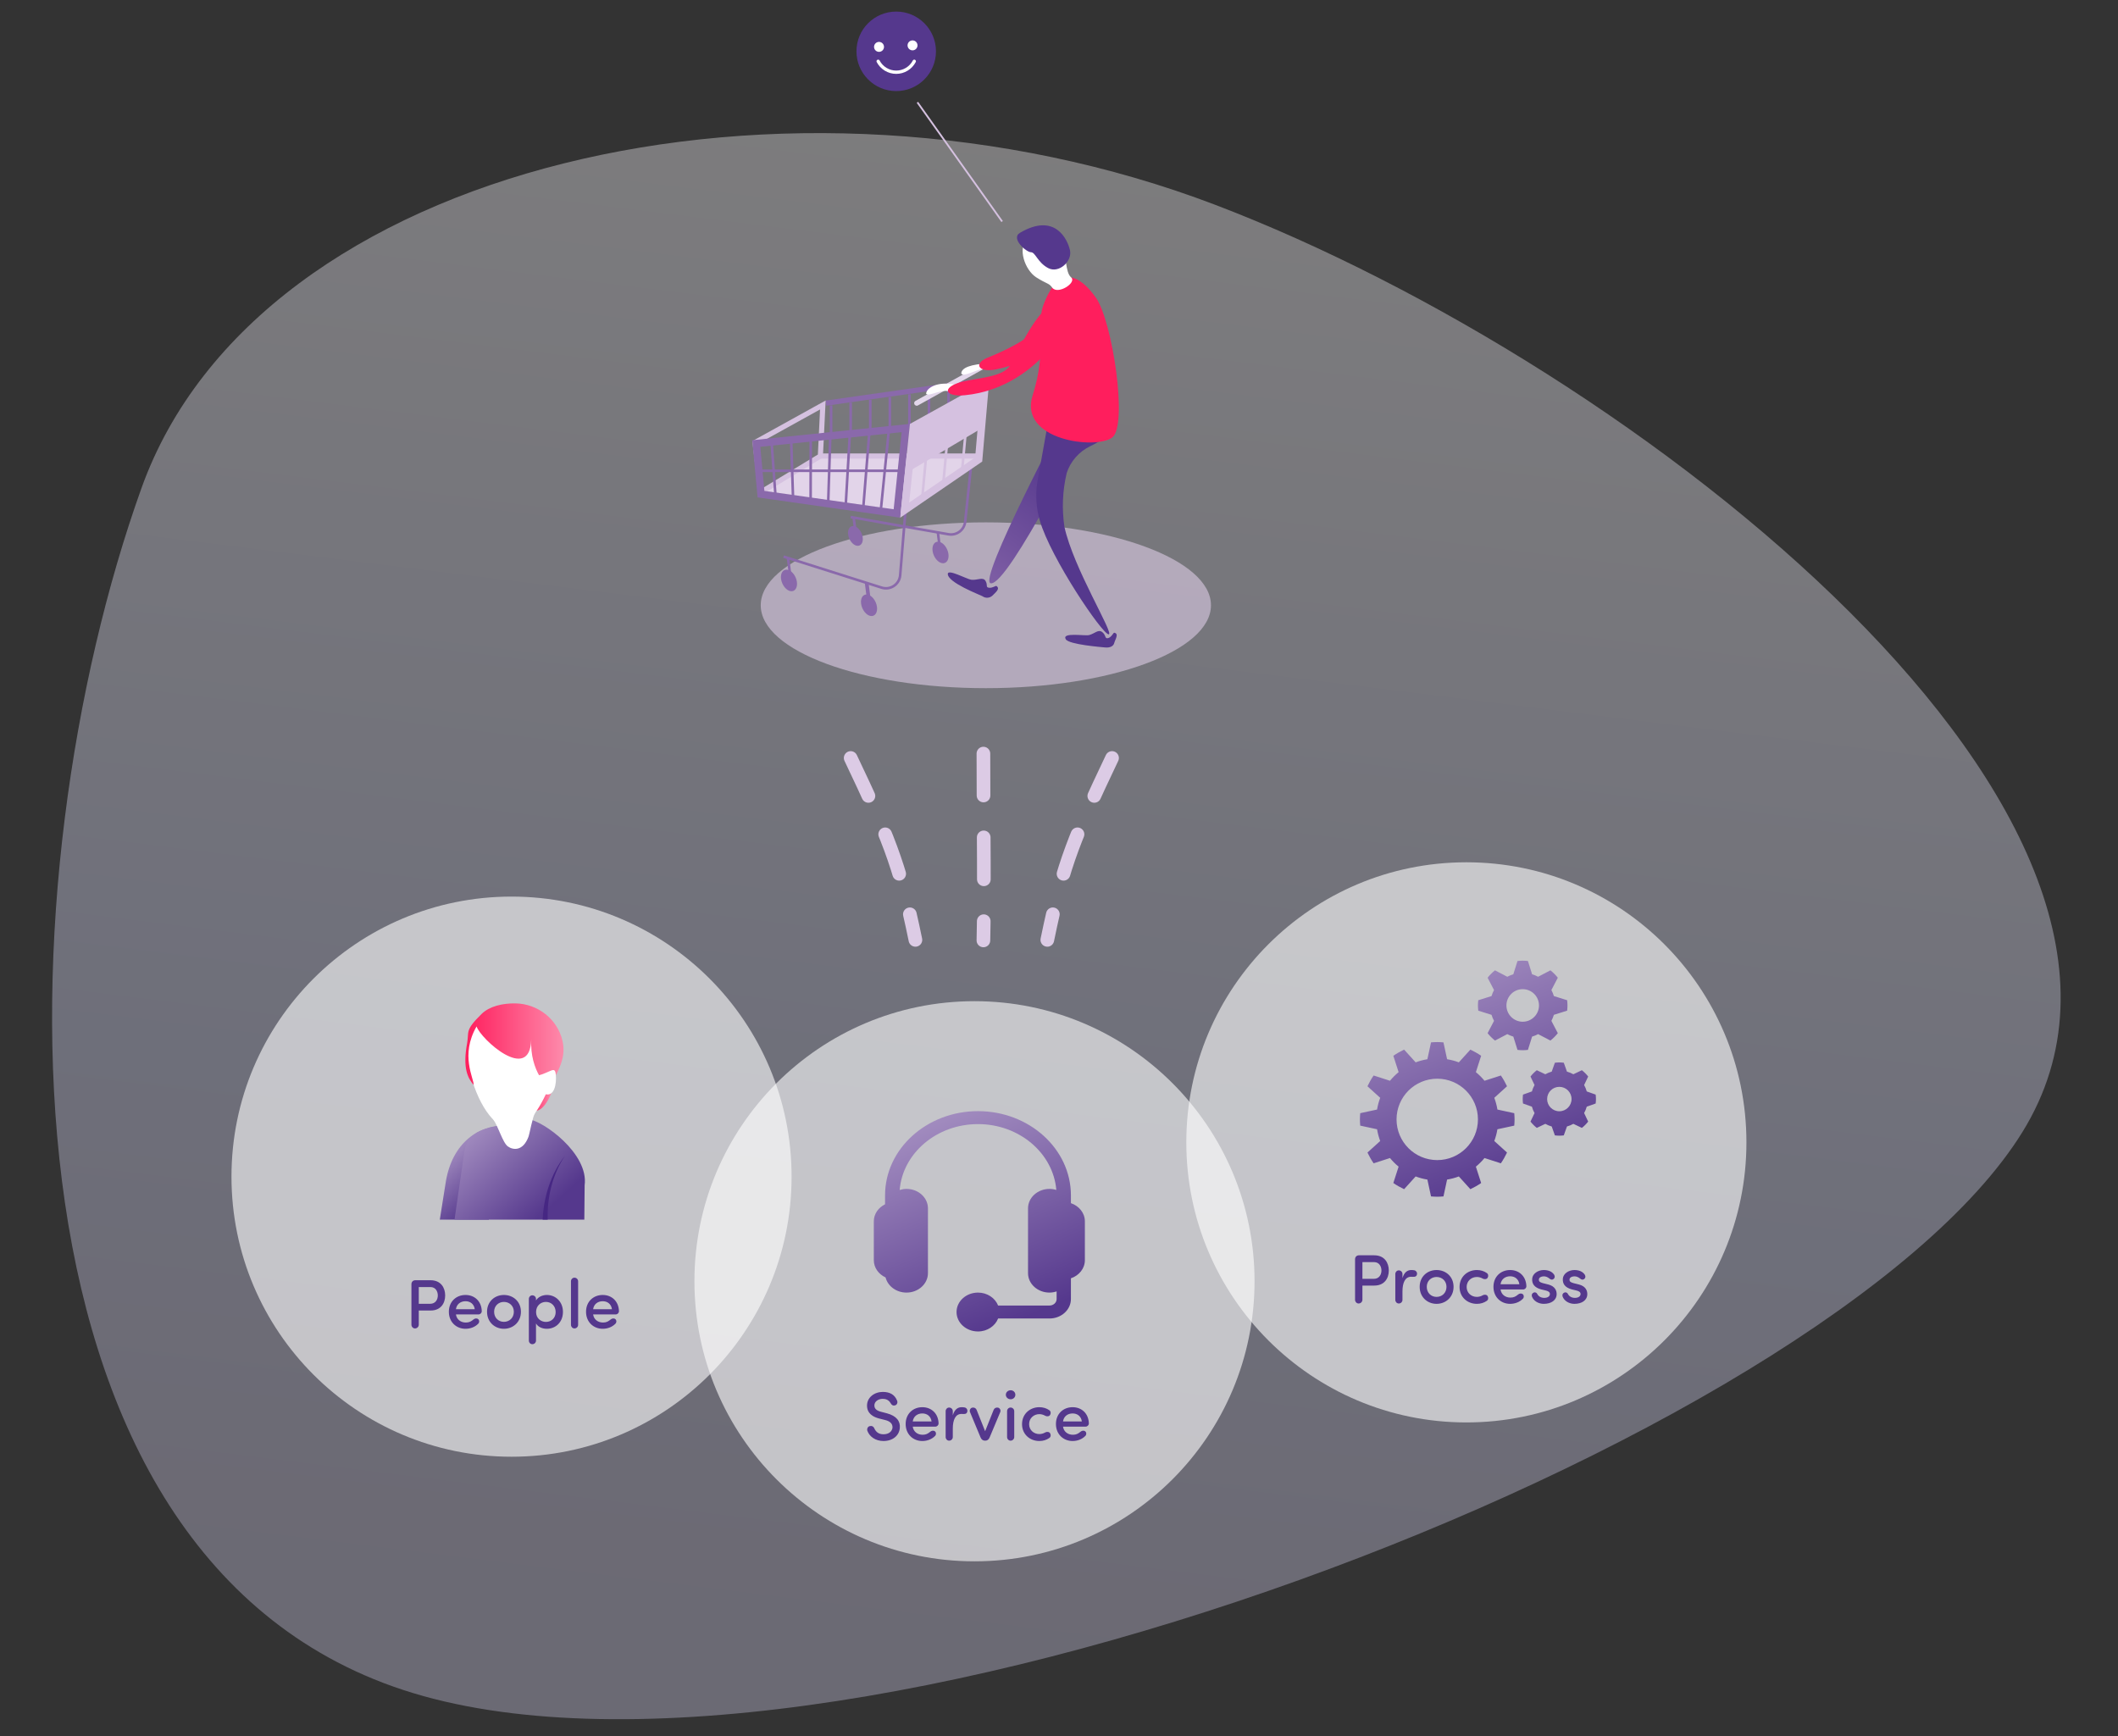 <svg width="366" height="300" viewBox="0 0 366 300" fill="none" xmlns="http://www.w3.org/2000/svg">
<rect x="0" y="0" width="366" height="300" fill="#333333" stroke="none"/>
<path opacity="0.37" d="M24.441 84.366C0.681 150.666 -3.499 267.926 69.641 292.006C142.781 316.086 316.181 249.436 349.481 195.616C382.781 141.796 283.091 63.256 209.981 35.386C136.871 7.516 44.671 27.886 24.441 84.366Z" fill="url(#paint0_linear)"/>
<path opacity="0.6" d="M170.36 118.913C191.845 118.913 209.261 112.499 209.261 104.588C209.261 96.676 191.845 90.263 170.36 90.263C148.876 90.263 131.459 96.676 131.459 104.588C131.459 112.499 148.876 118.913 170.36 118.913Z" fill="url(#paint1_linear)"/>
<path d="M141.765 78.799L131.538 85.462L155.636 88.713L169.21 78.799H141.765Z" fill="#E2D4E9"/>
<path d="M141.765 78.799H169.21" stroke="#D5C1E0" stroke-width="0.889" stroke-miterlimit="10"/>
<path d="M135.407 96.181L152.357 101.542C152.705 101.653 153.073 101.684 153.435 101.634C153.797 101.585 154.143 101.455 154.448 101.256C154.754 101.056 155.011 100.791 155.201 100.479C155.391 100.168 155.51 99.818 155.549 99.455L156.514 87.756" stroke="#8A69AB" stroke-width="0.444" stroke-miterlimit="10"/>
<path d="M137.117 102.096C137.755 101.82 137.925 100.791 137.495 99.799C137.066 98.807 136.201 98.226 135.562 98.502C134.924 98.778 134.754 99.807 135.184 100.799C135.613 101.791 136.478 102.372 137.117 102.096Z" fill="#8A69AB"/>
<path d="M150.95 106.383C151.588 106.107 151.758 105.079 151.328 104.087C150.899 103.094 150.034 102.514 149.395 102.79C148.757 103.066 148.587 104.094 149.017 105.087C149.446 106.079 150.311 106.66 150.95 106.383Z" fill="#8A69AB"/>
<path d="M148.534 94.256C149.119 94.002 149.275 93.059 148.881 92.148C148.487 91.237 147.693 90.704 147.107 90.957C146.522 91.211 146.366 92.154 146.76 93.065C147.154 93.976 147.948 94.509 148.534 94.256Z" fill="#8A69AB"/>
<path d="M163.302 97.262C163.94 96.986 164.11 95.957 163.68 94.965C163.251 93.973 162.386 93.392 161.747 93.668C161.109 93.944 160.939 94.973 161.369 95.965C161.798 96.957 162.663 97.538 163.302 97.262Z" fill="#8A69AB"/>
<path d="M146.998 89.344L163.91 92.322C164.242 92.38 164.583 92.37 164.911 92.291C165.24 92.212 165.548 92.067 165.818 91.863C166.088 91.66 166.313 91.404 166.479 91.11C166.645 90.816 166.749 90.491 166.785 90.156L167.788 80.631" stroke="#8A69AB" stroke-width="0.444" stroke-miterlimit="10"/>
<path d="M184.155 71.609C184.155 71.609 168.887 100.369 171.195 100.789C174.215 101.338 188.6 72.302 188.6 72.302L184.155 71.609Z" fill="url(#paint2_linear)"/>
<path d="M183.934 91.012C183.478 87.939 183.609 84.807 184.321 81.783V81.757C184.65 80.748 185.18 79.816 185.879 79.017C186.577 78.218 187.43 77.568 188.386 77.107C190.143 76.252 191.689 75.33 191.574 73.881C191.337 70.956 184.446 70.479 184.446 70.479L184.378 70.587L181.795 69.099L179.209 83.569C178.92 85.712 179.084 87.891 179.689 89.966C181.587 96.47 190.487 109.611 191.587 109.611C192.609 109.6 185.462 98.153 183.934 91.012Z" fill="url(#paint3_linear)"/>
<path d="M143.618 70.049V75.752" stroke="#8A69AB" stroke-width="0.444" stroke-miterlimit="10"/>
<path d="M147.001 69.57V75.279" stroke="#8A69AB" stroke-width="0.444" stroke-miterlimit="10"/>
<path d="M150.385 69.088V74.802" stroke="#8A69AB" stroke-width="0.444" stroke-miterlimit="10"/>
<path d="M153.768 68.607V74.328" stroke="#8A69AB" stroke-width="0.444" stroke-miterlimit="10"/>
<path d="M157.152 68.124V73.851" stroke="#8A69AB" stroke-width="0.444" stroke-miterlimit="10"/>
<path d="M160.535 67.646V73.378" stroke="#8A69AB" stroke-width="0.444" stroke-miterlimit="10"/>
<path d="M163.918 67.161V72.9" stroke="#8A69AB" stroke-width="0.444" stroke-miterlimit="10"/>
<path d="M170.947 65.643L142.728 69.663" stroke="#8A69AB" stroke-width="0.889" stroke-miterlimit="10"/>
<path d="M130.49 76.455L142.191 69.981L141.765 78.801L131.488 85.043L130.49 76.455Z" stroke="#D5C1E0" stroke-width="0.889" stroke-miterlimit="10"/>
<path d="M155.806 74.677L154.428 88.001L132.089 84.826L131.386 77.205L155.806 74.677V74.677ZM157.236 73.248L130 76.066L130.914 85.948L155.559 89.45L157.236 73.248V73.248Z" fill="#8A69AB"/>
<path d="M169.47 67.919L168.51 79.04L157.113 86.841L158.437 74.046L169.47 67.924V67.919ZM170.947 65.647L157.238 73.253L155.562 89.455L169.731 79.756L170.949 65.647H170.947Z" fill="#D5C1E0"/>
<path d="M169.745 73.935L157.236 81.349L158.01 73.614L170.035 66.689V68.96L169.745 73.935Z" fill="#D5C1E0"/>
<path d="M172.127 62.056L158.418 69.661" stroke="#E3D7EB" stroke-width="0.889" stroke-miterlimit="10" stroke-linecap="round"/>
<path d="M166.11 64.568C166.11 63.528 167.788 62.922 170.947 62.78C171.13 63.206 170.872 63.54 170.324 63.619C168.616 63.86 166.681 65.158 166.11 64.568Z" fill="white"/>
<path d="M187.477 50.099C190.805 50.627 185.351 61.023 172.137 63.825C169.116 64.466 168.141 62.836 170.615 61.829C173.088 60.822 177.8 58.747 179.264 56.528C180.728 54.309 183.189 49.419 187.477 50.099Z" fill="url(#paint4_linear)"/>
<path d="M180.273 52.785C179.138 55.856 180.936 60.515 178.445 68.311C175.953 76.107 189.474 77.732 192.211 75.588C194.947 73.444 192.211 55.449 189.392 51.46C186.723 47.675 183.009 45.379 180.273 52.785Z" fill="url(#paint5_linear)"/>
<path d="M172.193 101.261C172.924 101.744 171.934 102.446 171.497 102.923C171.263 103.139 170.961 103.267 170.644 103.284C170.326 103.301 170.012 103.206 169.757 103.016C169.263 102.755 163.781 100.667 163.781 99.177C163.781 98.249 167.09 100.091 167.843 100.179C168.863 100.305 169.863 99.631 170.303 100.377C170.744 101.122 170.267 101.473 170.897 101.556C171.528 101.638 172.052 101.164 172.193 101.261Z" fill="#55388D"/>
<path d="M192.558 109.332C193.411 109.506 192.702 110.491 192.538 111.133C192.417 111.61 191.869 111.97 190.962 111.877C190.414 111.82 184.733 111.383 184.175 110.467C183.4 109.188 187.482 109.939 188.215 109.736C189.207 109.469 189.783 108.692 190.474 109.222C191.165 109.753 190.869 110.423 191.483 110.264C192.097 110.105 192.386 109.29 192.558 109.332Z" fill="#55388D"/>
<path d="M181.828 49.702C182.771 50.996 186.142 48.841 185.089 47.925C184.036 47.01 184.402 44.27 183.349 42.017C183.055 41.53 182.653 41.117 182.174 40.808C181.695 40.5 181.152 40.305 180.587 40.239C180.022 40.172 179.448 40.236 178.911 40.426C178.374 40.615 177.888 40.924 177.489 41.33C175.794 42.888 177.123 46.688 179.072 47.925C181.02 49.163 181.221 48.865 181.828 49.702Z" fill="white"/>
<path d="M160.04 68.061C160.04 67.021 162.014 65.867 164.876 66.443C164.768 67.54 164.876 68.286 164.511 67.938C163.257 66.756 160.612 68.651 160.04 68.061Z" fill="white"/>
<path d="M184.075 51.957C187.403 52.486 180.348 66.981 166.741 68.293C163.664 68.589 162.745 67.304 165.216 66.297C167.688 65.29 173.029 65.453 174.493 63.226C175.957 61 179.783 51.277 184.075 51.957Z" fill="url(#paint6_linear)"/>
<path d="M176.253 40.229C174.608 41.192 177.35 43.581 178.143 43.581C178.937 43.581 179.28 45.343 181.126 46.323C182.972 47.303 185.303 45.157 184.903 43.276C184.502 41.395 182.325 36.657 176.253 40.229Z" fill="#55388D"/>
<path d="M133.336 76.454L133.993 85.461" stroke="#8A69AB" stroke-width="0.444" stroke-miterlimit="10"/>
<path d="M136.719 76.036L137.035 85.846" stroke="#8A69AB" stroke-width="0.444" stroke-miterlimit="10"/>
<path d="M140.103 75.615L140.079 86.227" stroke="#8A69AB" stroke-width="0.444" stroke-miterlimit="10"/>
<path d="M143.486 75.197L143.123 86.608" stroke="#8A69AB" stroke-width="0.444" stroke-miterlimit="10"/>
<path d="M146.87 74.776L146.164 86.99" stroke="#8A69AB" stroke-width="0.444" stroke-miterlimit="10"/>
<path d="M150.253 74.354L149.208 87.371" stroke="#8A69AB" stroke-width="0.444" stroke-miterlimit="10"/>
<path d="M153.637 73.933L152.251 87.75" stroke="#8A69AB" stroke-width="0.444" stroke-miterlimit="10"/>
<path d="M130.75 81.348H155.812" stroke="#8A69AB" stroke-width="0.444" stroke-miterlimit="10"/>
<path d="M160.039 78.799L159.376 86.014" stroke="#D5C1E0" stroke-width="0.444" stroke-miterlimit="10"/>
<path d="M163.681 76.204L163.016 83.418" stroke="#D5C1E0" stroke-width="0.444" stroke-miterlimit="10"/>
<path d="M166.889 74.451L166.225 81.667" stroke="#D5C1E0" stroke-width="0.444" stroke-miterlimit="10"/>
<path d="M136.619 99.954L136.161 96.36" stroke="#8A69AB" stroke-width="0.444" stroke-miterlimit="10"/>
<path d="M150.354 104.529L149.895 100.934" stroke="#8A69AB" stroke-width="0.444" stroke-miterlimit="10"/>
<path d="M147.979 93.044L147.521 89.449" stroke="#8A69AB" stroke-width="0.444" stroke-miterlimit="10"/>
<path d="M150.125 104.336L149.667 100.741" stroke="#8A69AB" stroke-width="0.444" stroke-miterlimit="10"/>
<path d="M162.511 95.486L162.052 91.891" stroke="#8A69AB" stroke-width="0.444" stroke-miterlimit="10"/>
<path d="M158.536 17.683L173.17 38.276" stroke="#D5C1E0" stroke-width="0.307" stroke-miterlimit="10"/>
<path d="M154.87 15.74C158.664 15.74 161.74 12.664 161.74 8.87C161.74 5.076 158.664 2 154.87 2C151.076 2 148 5.076 148 8.87C148 12.664 151.076 15.74 154.87 15.74Z" fill="#55388D"/>
<path d="M151.9 8.96C152.375 8.96 152.76 8.575 152.76 8.1C152.76 7.625 152.375 7.24 151.9 7.24C151.425 7.24 151.04 7.625 151.04 8.1C151.04 8.575 151.425 8.96 151.9 8.96Z" fill="white"/>
<path d="M157.69 8.7C158.165 8.7 158.55 8.315 158.55 7.84C158.55 7.365 158.165 6.98 157.69 6.98C157.215 6.98 156.83 7.365 156.83 7.84C156.83 8.315 157.215 8.7 157.69 8.7Z" fill="white"/>
<path d="M157.99 10.59C157.692 11.16 157.244 11.637 156.694 11.97C156.144 12.304 155.513 12.48 154.87 12.48C154.227 12.48 153.596 12.304 153.046 11.97C152.496 11.637 152.048 11.16 151.75 10.59" stroke="white" stroke-width="0.57" stroke-miterlimit="10" stroke-linecap="round"/>
<path d="M169.938 130.218C169.938 144.66 170.132 154.229 169.938 162.5" stroke="#DCCBE5" stroke-width="2.36" stroke-linecap="round" stroke-linejoin="round" stroke-dasharray="7.24 7.24"/>
<path d="M147 130.974C153.258 144.191 155.42 148.878 158.187 162.406" stroke="#DCCBE5" stroke-width="2.36" stroke-linecap="round" stroke-linejoin="round" stroke-dasharray="7.24 7.24"/>
<path d="M192.168 130.974C185.91 144.191 183.748 148.878 180.981 162.406" stroke="#DCCBE5" stroke-width="2.36" stroke-linecap="round" stroke-linejoin="round" stroke-dasharray="7.24 7.24"/>
<path opacity="0.6" d="M88.396 251.717C115.124 251.717 136.791 230.05 136.791 203.321C136.791 176.593 115.124 154.926 88.396 154.926C61.667 154.926 40 176.593 40 203.321C40 230.05 61.667 251.717 88.396 251.717Z" fill="white"/>
<path d="M76 210.745H84.47V198.695L86.99 194.496C83.114 194.496 78.055 197.053 76.967 204.648L76 210.745Z" fill="url(#paint7_linear)"/>
<path d="M101.028 204.821L100.974 210.746H78.542L80.227 199.078C80.823 195.221 84.141 194.876 87.712 194.333L91.305 193.398C93.813 193.646 101.771 199.316 101.028 204.821Z" fill="url(#paint8_linear)"/>
<path d="M97.645 199.688C95.448 202.955 94.525 206.921 94.645 210.747H93.775C93.948 206.752 95.213 202.785 97.645 199.688Z" fill="#462783"/>
<path d="M95.341 188.724C94.205 191.617 92.856 192.135 92.482 191.824C92.109 191.514 91.349 188.673 91.349 188.673L94.356 186.841L95.341 188.724Z" fill="url(#paint9_linear)"/>
<path d="M94.28 189.173C95.218 187.183 98.799 178.129 94.459 175.794C90.119 173.459 83.462 174.219 81.156 179.183C78.846 184.151 86.786 205.055 94.28 189.173Z" fill="white"/>
<path d="M85.223 193.454C86.061 194.471 86.845 197.436 87.758 198.095C88.672 198.754 90.36 198.94 91.308 196.47C91.527 195.895 92.048 192.898 92.463 192.327C92.88 191.753 85.223 193.454 85.223 193.454Z" fill="white"/>
<path d="M97.198 179.847C96.348 176.11 92.937 173.452 89.105 173.382C86.861 173.345 84.589 173.869 83.227 175.2C80.271 178.087 81.087 178.269 80.726 180.227C79.929 184.548 80.811 186.262 81.856 187.483C81.893 186.293 79.486 182.367 82.355 177.356C83.01 179.493 91.615 187.335 91.801 179.584C91.528 185.229 94.791 187.938 94.791 187.938C97.111 184.275 97.738 182.217 97.198 179.847Z" fill="url(#paint10_linear)"/>
<path d="M92.767 185.909C95.243 185.291 95.89 184.108 96.046 185.696C96.204 187.284 95.792 189.484 94.28 189.073C92.767 188.658 92.767 185.909 92.767 185.909Z" fill="white"/>
<path opacity="0.6" d="M168.396 269.791C195.124 269.791 216.791 248.124 216.791 221.396C216.791 194.668 195.124 173 168.396 173C141.667 173 120 194.668 120 221.396C120 248.124 141.667 269.791 168.396 269.791Z" fill="white"/>
<path fill-rule="evenodd" clip-rule="evenodd" d="M169 192C160.146 192 152.941 198.53 152.941 206.557V208.097C151.788 208.665 151 209.764 151 211.036V217.754C151 219.059 151.83 220.182 153.032 220.736C153.406 222.233 154.885 223.353 156.647 223.353C158.691 223.353 160.353 221.846 160.353 219.994V208.796C160.353 206.944 158.691 205.437 156.647 205.437C156.231 205.437 155.838 205.513 155.464 205.628C155.991 199.27 161.854 194.239 169 194.239C176.142 194.239 182.004 199.265 182.536 205.619C182.164 205.504 181.768 205.437 181.353 205.437C179.309 205.437 177.647 206.944 177.647 208.796V219.994C177.647 221.846 179.309 223.353 181.353 223.353C181.788 223.353 182.2 223.272 182.588 223.147V224.473C182.588 225.091 182.033 225.592 181.353 225.592H172.478C171.967 224.292 170.608 223.353 169 223.353C166.957 223.353 165.294 224.86 165.294 226.712C165.294 228.564 166.957 230.071 169 230.071C170.608 230.071 171.967 229.132 172.478 227.832H181.353C183.397 227.832 185.059 226.325 185.059 224.473V220.887C186.463 220.41 187.471 219.192 187.471 217.754V211.036C187.471 209.598 186.463 208.38 185.059 207.902V206.557C185.059 198.53 177.855 192 169 192Z" fill="url(#paint11_linear)"/>
<path d="M74.384 222.397C75.272 222.397 75.656 223.153 75.656 223.849C75.656 224.557 75.26 225.289 74.336 225.289H72.368V222.397H74.384ZM72.368 226.453H74.408C76.196 226.453 76.928 225.169 76.928 223.849C76.928 222.529 76.196 221.221 74.408 221.221H71.768C71.384 221.221 71.096 221.485 71.096 221.917V228.901C71.096 229.249 71.372 229.549 71.708 229.549C72.08 229.549 72.368 229.249 72.368 228.901V226.453ZM78.788 226.225C78.908 225.361 79.58 224.845 80.444 224.845C81.284 224.845 81.92 225.349 82.04 226.225H78.788ZM83.252 226.561C83.204 224.845 82.004 223.765 80.444 223.765C78.848 223.765 77.564 224.893 77.564 226.669C77.564 228.445 78.848 229.609 80.444 229.609C81.272 229.609 82.088 229.309 82.652 228.721C82.868 228.493 82.856 228.121 82.628 227.941C82.376 227.737 82.04 227.821 81.836 227.989C81.428 228.325 81.092 228.529 80.504 228.529C79.604 228.529 78.908 227.989 78.788 227.125H82.688C82.988 227.125 83.252 226.885 83.252 226.561ZM87.078 228.409C86.154 228.409 85.386 227.725 85.386 226.669C85.386 225.637 86.154 224.965 87.078 224.965C88.014 224.965 88.794 225.637 88.794 226.669C88.794 227.725 88.014 228.409 87.078 228.409ZM87.078 229.609C88.674 229.609 90.018 228.445 90.018 226.669C90.018 224.893 88.674 223.765 87.078 223.765C85.494 223.765 84.162 224.893 84.162 226.669C84.162 228.445 85.494 229.609 87.078 229.609ZM92.624 224.449C92.624 224.113 92.348 223.825 91.988 223.825C91.652 223.825 91.388 224.113 91.388 224.449V231.649C91.388 231.985 91.652 232.273 91.988 232.273C92.348 232.273 92.624 231.985 92.624 231.649V228.685C92.972 229.309 93.74 229.609 94.496 229.609C96.008 229.609 97.28 228.481 97.28 226.693C97.28 224.929 96.008 223.765 94.496 223.765C93.74 223.765 92.972 224.113 92.624 224.713V224.449ZM92.636 226.717C92.636 225.625 93.428 224.965 94.34 224.965C95.276 224.965 96.02 225.673 96.02 226.717C96.02 227.749 95.276 228.421 94.34 228.421C93.488 228.421 92.636 227.821 92.636 226.717ZM99.902 221.401C99.902 221.065 99.626 220.777 99.266 220.777C98.93 220.777 98.666 221.065 98.666 221.401V228.925C98.666 229.261 98.93 229.549 99.266 229.549C99.626 229.549 99.902 229.261 99.902 228.925V221.401ZM102.495 226.225C102.615 225.361 103.287 224.845 104.151 224.845C104.991 224.845 105.627 225.349 105.747 226.225H102.495ZM106.959 226.561C106.911 224.845 105.711 223.765 104.151 223.765C102.555 223.765 101.271 224.893 101.271 226.669C101.271 228.445 102.555 229.609 104.151 229.609C104.979 229.609 105.795 229.309 106.359 228.721C106.575 228.493 106.563 228.121 106.335 227.941C106.083 227.737 105.747 227.821 105.543 227.989C105.135 228.325 104.799 228.529 104.211 228.529C103.311 228.529 102.615 227.989 102.495 227.125H106.395C106.695 227.125 106.959 226.885 106.959 226.561Z" fill="#55388D"/>
<path d="M149.885 247.237C150.245 248.233 151.289 249.001 152.669 249.001C154.253 249.001 155.369 248.077 155.489 246.781C155.621 245.593 154.925 244.657 153.257 244.213L152.201 243.937C151.217 243.685 151.097 243.181 151.097 242.857C151.097 242.173 151.769 241.717 152.525 241.717C152.981 241.717 153.533 241.825 153.905 242.461C154.073 242.785 154.325 242.953 154.697 242.833C155.009 242.737 155.153 242.365 155.033 242.053C154.637 241.021 153.809 240.517 152.549 240.517C151.097 240.517 149.825 241.465 149.825 242.881C149.825 243.613 150.101 244.621 151.877 245.101L152.921 245.365C153.689 245.545 154.277 245.941 154.229 246.709C154.145 247.309 153.641 247.837 152.669 247.837C151.781 247.837 151.361 247.381 151.097 246.841C150.941 246.457 150.617 246.337 150.269 246.433C149.945 246.517 149.777 246.913 149.885 247.237ZM157.726 245.617C157.846 244.753 158.518 244.237 159.382 244.237C160.222 244.237 160.858 244.741 160.978 245.617H157.726ZM162.19 245.953C162.142 244.237 160.942 243.157 159.382 243.157C157.786 243.157 156.502 244.285 156.502 246.061C156.502 247.837 157.786 249.001 159.382 249.001C160.21 249.001 161.026 248.701 161.59 248.113C161.806 247.885 161.794 247.513 161.566 247.333C161.314 247.129 160.978 247.213 160.774 247.381C160.366 247.717 160.03 247.921 159.442 247.921C158.542 247.921 157.846 247.381 157.726 246.517H161.626C161.926 246.517 162.19 246.277 162.19 245.953ZM166.148 244.321C166.508 244.321 167.048 244.453 167.156 243.913C167.228 243.589 167.024 243.277 166.712 243.205C166.544 243.169 166.364 243.157 166.184 243.157C165.488 243.157 164.936 243.565 164.648 244.561V243.841C164.648 243.505 164.372 243.217 164.012 243.217C163.676 243.217 163.412 243.505 163.412 243.841V248.317C163.412 248.653 163.676 248.941 164.012 248.941C164.372 248.941 164.648 248.653 164.648 248.317V246.865C164.648 245.377 165.092 244.321 166.148 244.321ZM172.851 243.997C172.983 243.685 172.779 243.289 172.443 243.229C172.119 243.169 171.819 243.325 171.699 243.637L170.235 247.309L168.771 243.637C168.651 243.325 168.351 243.169 168.027 243.229C167.691 243.289 167.487 243.685 167.619 243.997L169.443 248.377C169.587 248.725 169.839 248.941 170.199 248.941H170.271C170.631 248.941 170.871 248.725 171.015 248.377L172.851 243.997ZM173.813 241.009C173.813 241.453 174.197 241.789 174.641 241.789C175.097 241.789 175.457 241.453 175.457 241.009C175.457 240.565 175.097 240.229 174.641 240.229C174.197 240.229 173.813 240.565 173.813 241.009ZM175.265 248.317C175.265 248.653 174.989 248.941 174.629 248.941C174.293 248.941 174.029 248.653 174.029 248.317V243.841C174.029 243.505 174.293 243.217 174.629 243.217C174.989 243.217 175.265 243.505 175.265 243.841V248.317ZM176.612 246.085C176.612 247.861 177.992 249.001 179.6 249.001C180.248 249.001 180.836 248.821 181.316 248.485C181.58 248.305 181.64 247.957 181.46 247.657C181.292 247.381 180.872 247.369 180.608 247.525C180.32 247.693 179.96 247.801 179.6 247.801C178.664 247.801 177.836 247.129 177.836 246.085C177.836 245.041 178.664 244.357 179.6 244.357C179.96 244.357 180.32 244.465 180.608 244.633C180.872 244.789 181.292 244.777 181.46 244.501C181.64 244.201 181.58 243.853 181.316 243.673C180.836 243.337 180.248 243.157 179.6 243.157C177.992 243.157 176.612 244.309 176.612 246.085ZM183.695 245.617C183.815 244.753 184.487 244.237 185.351 244.237C186.191 244.237 186.827 244.741 186.947 245.617H183.695ZM188.159 245.953C188.111 244.237 186.911 243.157 185.351 243.157C183.755 243.157 182.471 244.285 182.471 246.061C182.471 247.837 183.755 249.001 185.351 249.001C186.179 249.001 186.995 248.701 187.559 248.113C187.775 247.885 187.763 247.513 187.535 247.333C187.283 247.129 186.947 247.213 186.743 247.381C186.335 247.717 185.999 247.921 185.411 247.921C184.511 247.921 183.815 247.381 183.695 246.517H187.595C187.895 246.517 188.159 246.277 188.159 245.953Z" fill="#55388D"/>
<path opacity="0.6" d="M253.396 245.791C280.124 245.791 301.791 224.124 301.791 197.396C301.791 170.668 280.124 149 253.396 149C226.668 149 205 170.668 205 197.396C205 224.124 226.668 245.791 253.396 245.791Z" fill="white"/>
<path d="M237.448 218.087C238.336 218.087 238.72 218.843 238.72 219.539C238.72 220.247 238.324 220.979 237.4 220.979H235.432V218.087H237.448ZM235.432 222.143H237.472C239.26 222.143 239.992 220.859 239.992 219.539C239.992 218.219 239.26 216.911 237.472 216.911H234.832C234.448 216.911 234.16 217.175 234.16 217.607V224.591C234.16 224.939 234.436 225.239 234.772 225.239C235.144 225.239 235.432 224.939 235.432 224.591V222.143ZM243.852 220.619C244.212 220.619 244.752 220.751 244.86 220.211C244.932 219.887 244.728 219.575 244.416 219.503C244.248 219.467 244.068 219.455 243.888 219.455C243.192 219.455 242.64 219.863 242.352 220.859V220.139C242.352 219.803 242.076 219.515 241.716 219.515C241.38 219.515 241.116 219.803 241.116 220.139V224.615C241.116 224.951 241.38 225.239 241.716 225.239C242.076 225.239 242.352 224.951 242.352 224.615V223.163C242.352 221.675 242.796 220.619 243.852 220.619ZM248.243 224.099C247.319 224.099 246.551 223.415 246.551 222.359C246.551 221.327 247.319 220.655 248.243 220.655C249.179 220.655 249.959 221.327 249.959 222.359C249.959 223.415 249.179 224.099 248.243 224.099ZM248.243 225.299C249.839 225.299 251.183 224.135 251.183 222.359C251.183 220.583 249.839 219.455 248.243 219.455C246.659 219.455 245.327 220.583 245.327 222.359C245.327 224.135 246.659 225.299 248.243 225.299ZM252.218 222.383C252.218 224.159 253.598 225.299 255.206 225.299C255.854 225.299 256.442 225.119 256.922 224.783C257.186 224.603 257.246 224.255 257.066 223.955C256.898 223.679 256.478 223.667 256.214 223.823C255.926 223.991 255.566 224.099 255.206 224.099C254.27 224.099 253.442 223.427 253.442 222.383C253.442 221.339 254.27 220.655 255.206 220.655C255.566 220.655 255.926 220.763 256.214 220.931C256.478 221.087 256.898 221.075 257.066 220.799C257.246 220.499 257.186 220.151 256.922 219.971C256.442 219.635 255.854 219.455 255.206 219.455C253.598 219.455 252.218 220.607 252.218 222.383ZM259.301 221.915C259.421 221.051 260.093 220.535 260.957 220.535C261.797 220.535 262.433 221.039 262.553 221.915H259.301ZM263.765 222.251C263.717 220.535 262.517 219.455 260.957 219.455C259.361 219.455 258.077 220.583 258.077 222.359C258.077 224.135 259.361 225.299 260.957 225.299C261.785 225.299 262.601 224.999 263.165 224.411C263.381 224.183 263.369 223.811 263.141 223.631C262.889 223.427 262.553 223.511 262.349 223.679C261.941 224.015 261.605 224.219 261.017 224.219C260.117 224.219 259.421 223.679 259.301 222.815H263.201C263.501 222.815 263.765 222.575 263.765 222.251ZM264.723 224.027C265.023 224.843 265.899 225.299 266.763 225.299C268.047 225.299 268.995 224.687 268.995 223.607C268.995 223.043 268.743 222.251 267.531 221.951L266.667 221.735C266.367 221.651 266.031 221.543 265.959 221.327C265.899 221.159 265.911 221.003 266.007 220.847C266.127 220.655 266.475 220.547 266.787 220.547C267.075 220.547 267.435 220.655 267.747 220.931C268.011 221.159 268.263 221.171 268.467 221.003C268.659 220.859 268.743 220.571 268.575 220.283C268.203 219.695 267.519 219.455 266.775 219.455C265.743 219.455 264.843 220.103 264.771 220.931C264.699 221.831 265.131 222.479 266.319 222.803L267.075 222.983C267.483 223.079 267.831 223.235 267.831 223.595C267.831 224.015 267.423 224.267 266.859 224.267C266.307 224.267 265.875 224.027 265.647 223.595C265.551 223.391 265.323 223.235 265.023 223.355C264.759 223.451 264.627 223.727 264.723 224.027ZM270.02 224.027C270.32 224.843 271.196 225.299 272.06 225.299C273.344 225.299 274.292 224.687 274.292 223.607C274.292 223.043 274.04 222.251 272.828 221.951L271.964 221.735C271.664 221.651 271.328 221.543 271.256 221.327C271.196 221.159 271.208 221.003 271.304 220.847C271.424 220.655 271.772 220.547 272.084 220.547C272.372 220.547 272.732 220.655 273.044 220.931C273.308 221.159 273.56 221.171 273.764 221.003C273.956 220.859 274.04 220.571 273.872 220.283C273.5 219.695 272.816 219.455 272.072 219.455C271.04 219.455 270.14 220.103 270.068 220.931C269.996 221.831 270.428 222.479 271.616 222.803L272.372 222.983C272.78 223.079 273.128 223.235 273.128 223.595C273.128 224.015 272.72 224.267 272.156 224.267C271.604 224.267 271.172 224.027 270.944 223.595C270.848 223.391 270.62 223.235 270.32 223.355C270.056 223.451 269.924 223.727 270.02 224.027Z" fill="#55388D"/>
<path fill-rule="evenodd" clip-rule="evenodd" d="M268.517 175.357C268.407 175.72 268.264 176.069 268.087 176.398L269.198 178.526C268.823 179 268.395 179.427 267.921 179.802L265.793 178.692C265.465 178.869 265.116 179.012 264.752 179.121L264.032 181.414C263.735 181.449 263.436 181.472 263.131 181.472C262.825 181.472 262.526 181.449 262.23 181.415L261.51 179.122C261.146 179.013 260.797 178.869 260.469 178.692L258.341 179.803C257.867 179.428 257.439 179 257.064 178.526L258.175 176.398C257.998 176.07 257.854 175.721 257.745 175.358L255.452 174.637C255.417 174.341 255.395 174.041 255.395 173.736C255.395 173.431 255.417 173.131 255.452 172.835L257.744 172.115C257.853 171.751 257.998 171.402 258.174 171.074L257.064 168.946C257.438 168.472 257.866 168.044 258.34 167.67L260.468 168.78C260.797 168.603 261.145 168.459 261.509 168.35L262.229 166.058C262.526 166.023 262.825 166 263.131 166C263.436 166 263.735 166.023 264.032 166.057L264.752 168.35C265.115 168.459 265.464 168.603 265.792 168.779L267.921 167.669C268.395 168.044 268.822 168.471 269.197 168.945L268.087 171.073C268.264 171.402 268.407 171.751 268.516 172.114L270.809 172.834C270.844 173.131 270.867 173.431 270.867 173.736C270.867 174.041 270.844 174.341 270.81 174.637L268.517 175.357ZM263.131 170.923C261.577 170.923 260.318 172.182 260.318 173.736C260.318 175.289 261.577 176.549 263.131 176.549C264.684 176.549 265.944 175.289 265.944 173.736C265.944 172.182 264.684 170.923 263.131 170.923ZM258.761 195.131C258.646 195.832 258.464 196.51 258.219 197.159L260.421 199.154C260.112 199.804 259.76 200.428 259.355 201.015L256.528 200.103C256.082 200.648 255.582 201.147 255.037 201.593L255.949 204.42C255.362 204.826 254.738 205.177 254.088 205.486L252.093 203.284C251.444 203.53 250.767 203.712 250.065 203.826L249.437 206.735C249.081 206.763 248.725 206.789 248.362 206.789C247.999 206.789 247.643 206.763 247.287 206.735L246.659 203.826C245.957 203.712 245.279 203.53 244.63 203.284L242.635 205.486C241.985 205.177 241.361 204.826 240.774 204.42L241.686 201.593C241.141 201.147 240.642 200.648 240.196 200.103L237.369 201.015C236.964 200.428 236.613 199.804 236.303 199.154L238.505 197.159C238.26 196.51 238.077 195.833 237.963 195.131L235.054 194.503C235.026 194.147 235 193.79 235 193.427C235 193.064 235.026 192.708 235.054 192.352L237.963 191.724C238.077 191.022 238.26 190.344 238.505 189.696L236.303 187.701C236.612 187.051 236.964 186.426 237.369 185.84L240.196 186.751C240.642 186.206 241.142 185.708 241.687 185.262L240.775 182.435C241.362 182.029 241.986 181.678 242.636 181.368L244.631 183.57C245.28 183.325 245.957 183.143 246.659 183.028L247.287 180.119C247.643 180.091 247.999 180.065 248.362 180.065C248.725 180.065 249.081 180.091 249.437 180.119L250.065 183.028C250.767 183.143 251.445 183.325 252.093 183.57L254.089 181.368C254.738 181.677 255.363 182.029 255.949 182.435L255.038 185.262C255.583 185.708 256.082 186.207 256.528 186.752L259.355 185.84C259.76 186.427 260.111 187.051 260.421 187.701L258.219 189.696C258.464 190.345 258.646 191.022 258.761 191.725L261.67 192.353C261.698 192.708 261.724 193.064 261.724 193.427C261.724 193.79 261.698 194.147 261.67 194.503L258.761 195.131ZM248.362 186.395C244.478 186.395 241.329 189.543 241.329 193.427C241.329 197.311 244.478 200.46 248.362 200.46C252.246 200.46 255.395 197.311 255.395 193.427C255.395 189.543 252.246 186.395 248.362 186.395ZM273.743 192.332C273.938 191.987 274.091 191.617 274.199 191.227L275.738 190.68C275.769 190.427 275.789 190.172 275.789 189.911C275.789 189.65 275.769 189.395 275.738 189.142L274.199 188.595C274.091 188.205 273.938 187.834 273.743 187.49L274.443 186.017C274.125 185.611 273.76 185.246 273.354 184.928L271.881 185.628C271.536 185.433 271.166 185.28 270.776 185.172L270.229 183.633C269.976 183.602 269.721 183.582 269.46 183.582C269.199 183.582 268.944 183.602 268.691 183.634L268.144 185.172C267.754 185.281 267.383 185.433 267.039 185.629L265.566 184.929C265.16 185.247 264.795 185.612 264.477 186.018L265.177 187.49C264.982 187.835 264.829 188.205 264.721 188.595L263.182 189.142C263.151 189.395 263.131 189.65 263.131 189.911C263.131 190.172 263.151 190.427 263.182 190.68L264.721 191.227C264.829 191.617 264.982 191.988 265.177 192.332L264.477 193.805C264.795 194.211 265.16 194.576 265.566 194.893L267.039 194.194C267.384 194.389 267.754 194.542 268.144 194.65L268.691 196.189C268.944 196.22 269.199 196.24 269.46 196.24C269.721 196.24 269.976 196.22 270.229 196.189L270.776 194.65C271.166 194.542 271.537 194.389 271.881 194.194L273.354 194.893C273.76 194.576 274.125 194.211 274.443 193.805L273.743 192.332ZM267.35 189.911C267.35 188.746 268.295 187.801 269.46 187.801C270.625 187.801 271.57 188.746 271.57 189.911C271.57 191.076 270.625 192.021 269.46 192.021C268.295 192.021 267.35 191.076 267.35 189.911Z" fill="url(#paint12_linear)"/>
<defs>
<linearGradient id="paint0_linear" x1="168.421" y1="280.644" x2="218.498" y2="-122.731" gradientUnits="userSpaceOnUse">
<stop stop-color="#CCC7E2"/>
<stop offset="0.21" stop-color="#D4D6F4"/>
<stop offset="0.62" stop-color="#FAF8FC"/>
<stop offset="1" stop-color="#FEFEFF"/>
</linearGradient>
<linearGradient id="paint1_linear" x1="4987.56" y1="3468.94" x2="8299.06" y2="3468.94" gradientUnits="userSpaceOnUse">
<stop stop-color="#DCCBE5"/>
<stop offset="0.093" stop-color="#DECDE6" stop-opacity="0.953"/>
<stop offset="0.257" stop-color="#E2D1E7" stop-opacity="0.826"/>
<stop offset="0.471" stop-color="#E9D8EA" stop-opacity="0.621"/>
<stop offset="0.728" stop-color="#F2E2EE" stop-opacity="0.336"/>
<stop offset="1" stop-color="#FDEEF2" stop-opacity="0"/>
</linearGradient>
<linearGradient id="paint2_linear" x1="183.347" y1="79.297" x2="164.249" y2="104.517" gradientUnits="userSpaceOnUse">
<stop stop-color="#55388D"/>
<stop offset="1" stop-color="#8A69AB"/>
</linearGradient>
<linearGradient id="paint3_linear" x1="1295.15" y1="4508.71" x2="1382.22" y2="4508.71" gradientUnits="userSpaceOnUse">
<stop stop-color="#55388D"/>
<stop offset="1" stop-color="#8A69AB"/>
</linearGradient>
<linearGradient id="paint4_linear" x1="181.364" y1="57.524" x2="190.661" y2="59.438" gradientUnits="userSpaceOnUse">
<stop stop-color="#FF1E5D"/>
<stop offset="1" stop-color="#FD8AAB"/>
</linearGradient>
<linearGradient id="paint5_linear" x1="1567.9" y1="2759.15" x2="1650.3" y2="2750.17" gradientUnits="userSpaceOnUse">
<stop stop-color="#FF1E5D"/>
<stop offset="1" stop-color="#FD8AAB"/>
</linearGradient>
<linearGradient id="paint6_linear" x1="2007.05" y1="1592.92" x2="2120.07" y2="1622.81" gradientUnits="userSpaceOnUse">
<stop stop-color="#FF1E5D"/>
<stop offset="1" stop-color="#FD8AAB"/>
</linearGradient>
<linearGradient id="paint7_linear" x1="84.88" y1="206.33" x2="72.837" y2="193.126" gradientUnits="userSpaceOnUse">
<stop stop-color="#55388D"/>
<stop offset="1" stop-color="#DCCBE5"/>
</linearGradient>
<linearGradient id="paint8_linear" x1="93.527" y1="210.015" x2="71.108" y2="185.435" gradientUnits="userSpaceOnUse">
<stop stop-color="#55388D"/>
<stop offset="1" stop-color="#DCCBE5"/>
</linearGradient>
<linearGradient id="paint9_linear" x1="91.35" y1="189.372" x2="95.341" y2="189.372" gradientUnits="userSpaceOnUse">
<stop stop-color="#FF1E5D"/>
<stop offset="1" stop-color="#FD8AAB"/>
</linearGradient>
<linearGradient id="paint10_linear" x1="80.419" y1="180.66" x2="97.38" y2="180.66" gradientUnits="userSpaceOnUse">
<stop stop-color="#FF1E5D"/>
<stop offset="1" stop-color="#FD8AAB"/>
</linearGradient>
<linearGradient id="paint11_linear" x1="175.253" y1="228.468" x2="149.449" y2="167.583" gradientUnits="userSpaceOnUse">
<stop stop-color="#55388D"/>
<stop offset="1" stop-color="#DCCBE5"/>
</linearGradient>
<linearGradient id="paint12_linear" x1="262.124" y1="205.071" x2="235.305" y2="139.012" gradientUnits="userSpaceOnUse">
<stop stop-color="#55388D"/>
<stop offset="1" stop-color="#DCCBE5"/>
</linearGradient>
</defs>
</svg>

